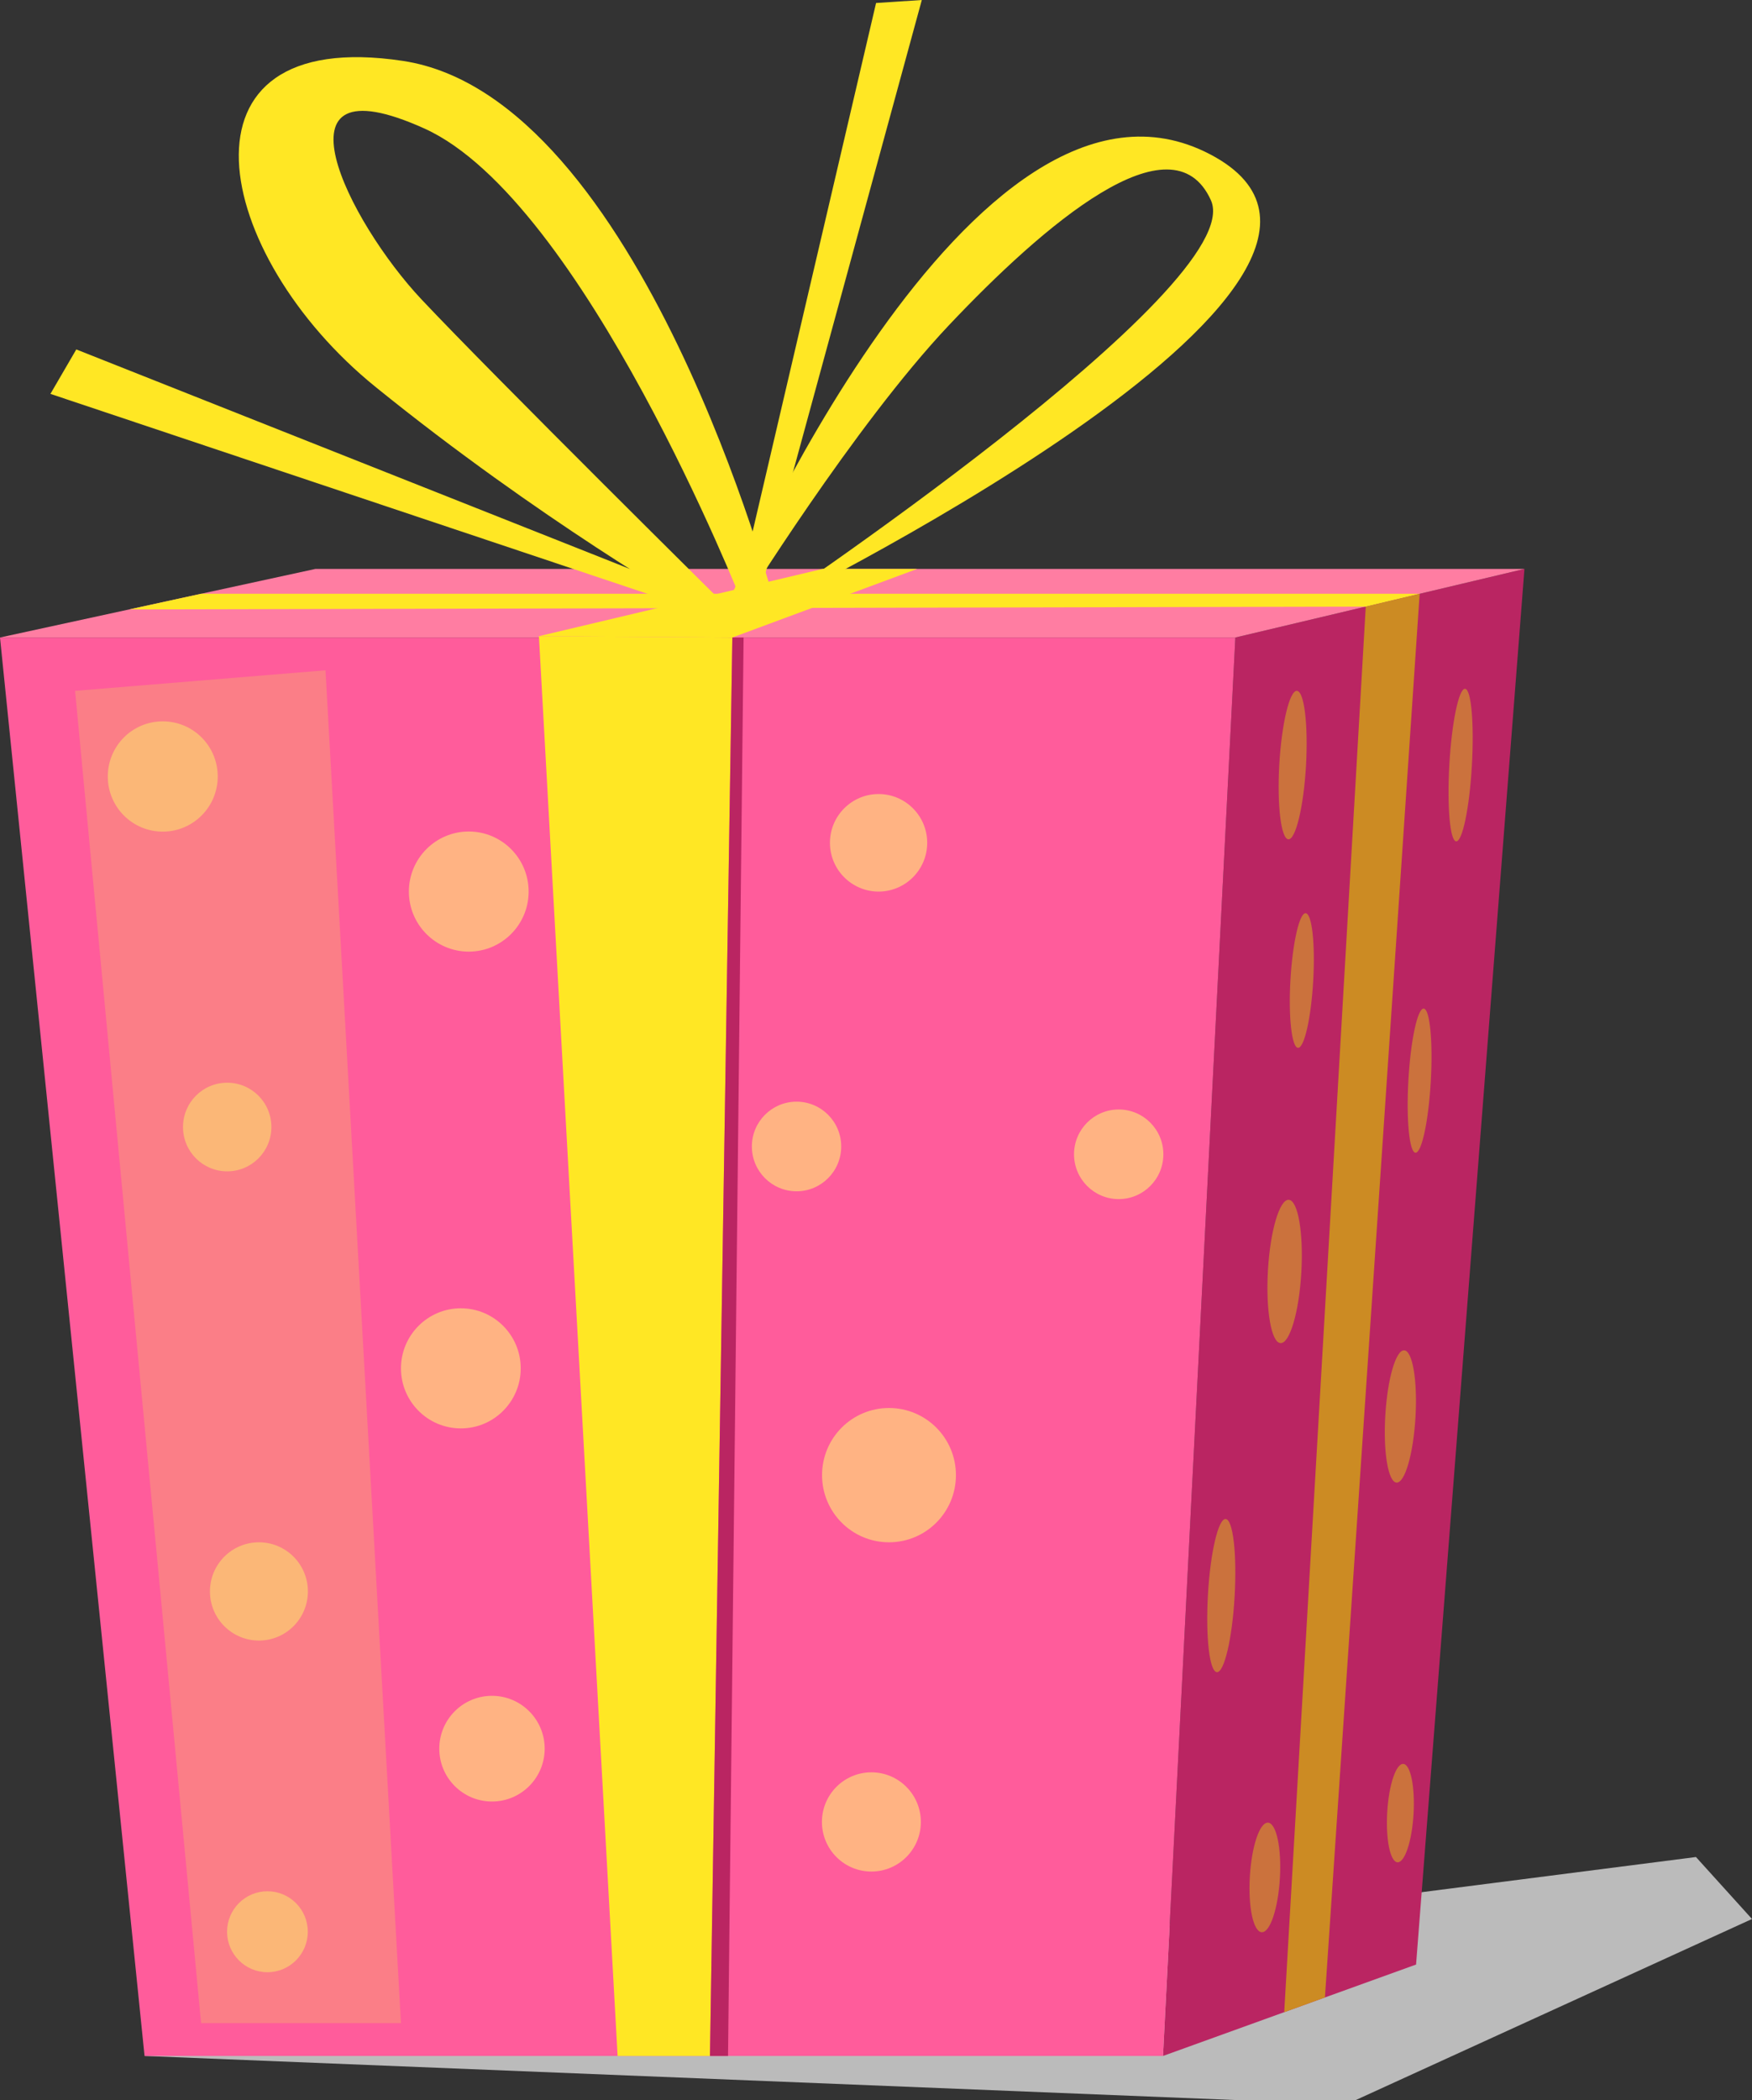 <svg width="101" height="121" viewBox="0 0 101 121" fill="none" xmlns="http://www.w3.org/2000/svg">
<rect x="0" y="0" width="101" height="121" fill="#333333" stroke="none"/>
<g clip-path="url(#clip0_26_169)">
<g style="mix-blend-mode:multiply">
<path d="M8.333 118.46L71.216 121H78.161L101 110.569L97.769 106.998L8.333 118.46Z" fill="#BBBBBB"/>
</g>
<path d="M67.046 118.46L81.634 113.193L87.882 32.78L71.216 36.732L67.046 118.46Z" fill="#BA2562"/>
<path d="M8.333 118.46L0 36.732H71.216L67.046 118.46H8.333Z" fill="#FF5C9B"/>
<path d="M87.882 32.78H18.185L0 36.732H71.216L87.882 32.78Z" fill="#FF7DA2"/>
<path opacity="0.57" d="M12.552 44.74C12.552 46.491 11.136 47.917 9.383 47.917C7.629 47.917 6.214 46.498 6.214 44.74C6.214 42.982 7.629 41.563 9.383 41.563C11.136 41.563 12.552 42.982 12.552 44.74Z" fill="#FFF471"/>
<path opacity="0.57" d="M30.475 51.371C30.475 53.281 28.928 54.831 27.023 54.831C25.117 54.831 23.571 53.281 23.571 51.371C23.571 49.46 25.117 47.91 27.023 47.91C28.928 47.91 30.475 49.46 30.475 51.371Z" fill="#FFF471"/>
<path opacity="0.57" d="M53.452 48.561C53.452 50.111 52.195 51.371 50.648 51.371C49.102 51.371 47.845 50.111 47.845 48.561C47.845 47.01 49.102 45.751 50.648 45.751C52.195 45.751 53.452 47.01 53.452 48.561Z" fill="#FFF471"/>
<path opacity="0.57" d="M45.919 68.64C47.341 68.64 48.494 67.484 48.494 66.058C48.494 64.632 47.341 63.476 45.919 63.476C44.497 63.476 43.344 64.632 43.344 66.058C43.344 67.484 44.497 68.64 45.919 68.64Z" fill="#FFF471"/>
<path opacity="0.57" d="M55.108 84.995C55.108 87.133 53.383 88.864 51.249 88.864C49.116 88.864 47.39 87.133 47.39 84.995C47.39 82.856 49.116 81.126 51.249 81.126C53.383 81.126 55.108 82.856 55.108 84.995Z" fill="#FFF471"/>
<path opacity="0.57" d="M50.234 107.835C51.809 107.835 53.086 106.556 53.086 104.977C53.086 103.398 51.809 102.118 50.234 102.118C48.659 102.118 47.383 103.398 47.383 104.977C47.383 106.556 48.659 107.835 50.234 107.835Z" fill="#FFF471"/>
<path opacity="0.57" d="M28.362 103.8C30.04 103.8 31.4 102.437 31.4 100.755C31.4 99.073 30.04 97.71 28.362 97.71C26.684 97.71 25.324 99.073 25.324 100.755C25.324 102.437 26.684 103.8 28.362 103.8Z" fill="#FFF471"/>
<path opacity="0.57" d="M30.019 78.842C30.019 80.752 28.473 82.302 26.567 82.302C24.661 82.302 23.115 80.752 23.115 78.842C23.115 76.931 24.661 75.381 26.567 75.381C28.473 75.381 30.019 76.931 30.019 78.842Z" fill="#FFF471"/>
<path opacity="0.57" d="M67.066 66.508C67.066 67.934 65.913 69.09 64.491 69.09C63.069 69.09 61.916 67.934 61.916 66.508C61.916 65.082 63.069 63.926 64.491 63.926C65.913 63.926 67.066 65.082 67.066 66.508Z" fill="#FFF471"/>
<path opacity="0.57" d="M15.645 64.937C15.645 66.349 14.505 67.491 13.097 67.491C11.689 67.491 10.55 66.349 10.55 64.937C10.55 63.525 11.689 62.383 13.097 62.383C14.505 62.383 15.645 63.525 15.645 64.937Z" fill="#FFF471"/>
<path opacity="0.57" d="M14.927 94.526C16.486 94.526 17.75 93.258 17.75 91.695C17.75 90.131 16.486 88.864 14.927 88.864C13.367 88.864 12.103 90.131 12.103 91.695C12.103 93.258 13.367 94.526 14.927 94.526Z" fill="#FFF471"/>
<path opacity="0.57" d="M15.417 113.636C16.702 113.636 17.744 112.591 17.744 111.303C17.744 110.015 16.702 108.971 15.417 108.971C14.132 108.971 13.09 110.015 13.09 111.303C13.09 112.591 14.132 113.636 15.417 113.636Z" fill="#FFF471"/>
<path opacity="0.58" d="M75.289 44.124C75.151 46.484 74.695 48.381 74.274 48.36C73.846 48.332 73.618 46.401 73.75 44.041C73.888 41.681 74.343 39.784 74.764 39.805C75.192 39.833 75.42 41.764 75.289 44.124Z" fill="#D8A923"/>
<path opacity="0.58" d="M75.02 73.318C74.889 75.596 74.35 77.423 73.819 77.388C73.287 77.361 72.963 75.485 73.094 73.201C73.225 70.924 73.763 69.096 74.295 69.131C74.827 69.159 75.151 71.034 75.02 73.318Z" fill="#D8A923"/>
<path opacity="0.58" d="M82.483 62.3C82.352 64.591 81.959 66.439 81.6 66.418C81.247 66.397 81.061 64.521 81.192 62.23C81.323 59.939 81.717 58.091 82.076 58.112C82.428 58.133 82.614 60.009 82.483 62.3Z" fill="#D8A923"/>
<path opacity="0.58" d="M71.174 91.978C71.036 94.415 70.574 96.374 70.153 96.346C69.724 96.318 69.497 94.325 69.635 91.889C69.773 89.452 70.235 87.493 70.656 87.521C71.085 87.549 71.312 89.542 71.174 91.978Z" fill="#D8A923"/>
<path opacity="0.58" d="M73.784 108.223C73.68 109.967 73.218 111.358 72.735 111.331C72.251 111.303 71.948 109.87 72.051 108.126C72.155 106.382 72.617 104.991 73.1 105.018C73.577 105.046 73.888 106.479 73.784 108.223Z" fill="#D8A923"/>
<path opacity="0.58" d="M81.6 81.666C81.475 83.77 80.992 85.452 80.509 85.424C80.025 85.396 79.735 83.666 79.86 81.562C79.984 79.458 80.467 77.776 80.951 77.804C81.434 77.831 81.724 79.562 81.6 81.666Z" fill="#D8A923"/>
<path opacity="0.58" d="M75.703 56.534C75.579 58.673 75.186 60.396 74.827 60.375C74.468 60.355 74.267 58.603 74.392 56.458C74.516 54.319 74.909 52.596 75.268 52.617C75.634 52.637 75.828 54.388 75.703 56.534Z" fill="#D8A923"/>
<path opacity="0.58" d="M84.851 44.117C84.713 46.546 84.306 48.498 83.947 48.477C83.588 48.457 83.415 46.47 83.553 44.048C83.691 41.618 84.099 39.666 84.458 39.687C84.817 39.708 84.989 41.694 84.851 44.117Z" fill="#D8A923"/>
<path opacity="0.58" d="M81.489 104.513C81.399 106.077 80.985 107.323 80.564 107.303C80.143 107.275 79.88 105.987 79.97 104.423C80.06 102.859 80.474 101.613 80.895 101.634C81.316 101.655 81.579 102.949 81.489 104.513Z" fill="#D8A923"/>
<path d="M35.604 118.46H40.928L42.218 36.732L31.068 36.656L35.604 118.46Z" fill="#FFE724"/>
<path d="M31.068 36.656L47.417 32.78H52.872L42.218 36.732L31.068 36.656Z" fill="#FFE724"/>
<path d="M11.592 34.212H81.841L78.734 34.953L7.463 35.112L11.592 34.212Z" fill="#FFE724"/>
<path d="M78.734 34.953L74.033 115.94L76.38 115.089L81.841 34.212L78.734 34.953Z" fill="#CC8B23"/>
<path d="M39.989 35.036C39.989 35.036 31.068 29.921 21.658 22.301C12.241 14.687 9.521 1.44 23.225 3.509C36.937 5.579 44.656 34.759 44.656 34.759H42.798C42.798 34.759 33.63 11.545 24.468 7.406C15.3 3.267 20.091 12.784 24.302 17.255C28.514 21.726 41.977 35.036 41.977 35.036H39.995H39.989Z" fill="#FFE724"/>
<path d="M41.97 34.759C41.97 34.759 56.034 1.703 69.766 8.894C83.498 16.085 43.627 35.431 43.627 35.431C43.627 35.431 72.044 16.494 69.807 11.538C67.57 6.589 60.148 12.978 54.694 18.75C49.24 24.523 42.716 35.057 42.716 35.057L41.97 34.752V34.759Z" fill="#FFE724"/>
<path d="M43.641 34.801L53.141 0L50.504 0.173L42.294 35.306L43.641 34.801Z" fill="#FFE724"/>
<path d="M41.577 34.87L4.398 20.134L2.907 22.695L40.962 35.431L41.577 34.87Z" fill="#FFE724"/>
<g style="mix-blend-mode:lighten" opacity="0.35">
<path d="M18.765 38.621L23.115 116.57H11.592L4.329 39.805L18.765 38.621Z" fill="#F4BC62"/>
</g>
<path d="M42.219 36.732H42.867L41.97 118.46H40.928L42.219 36.732Z" fill="#BA2562"/>
</g>
<defs>
<clipPath id="clip0_26_169">
<rect width="101" height="121" fill="white"/>
</clipPath>
</defs>
</svg>
